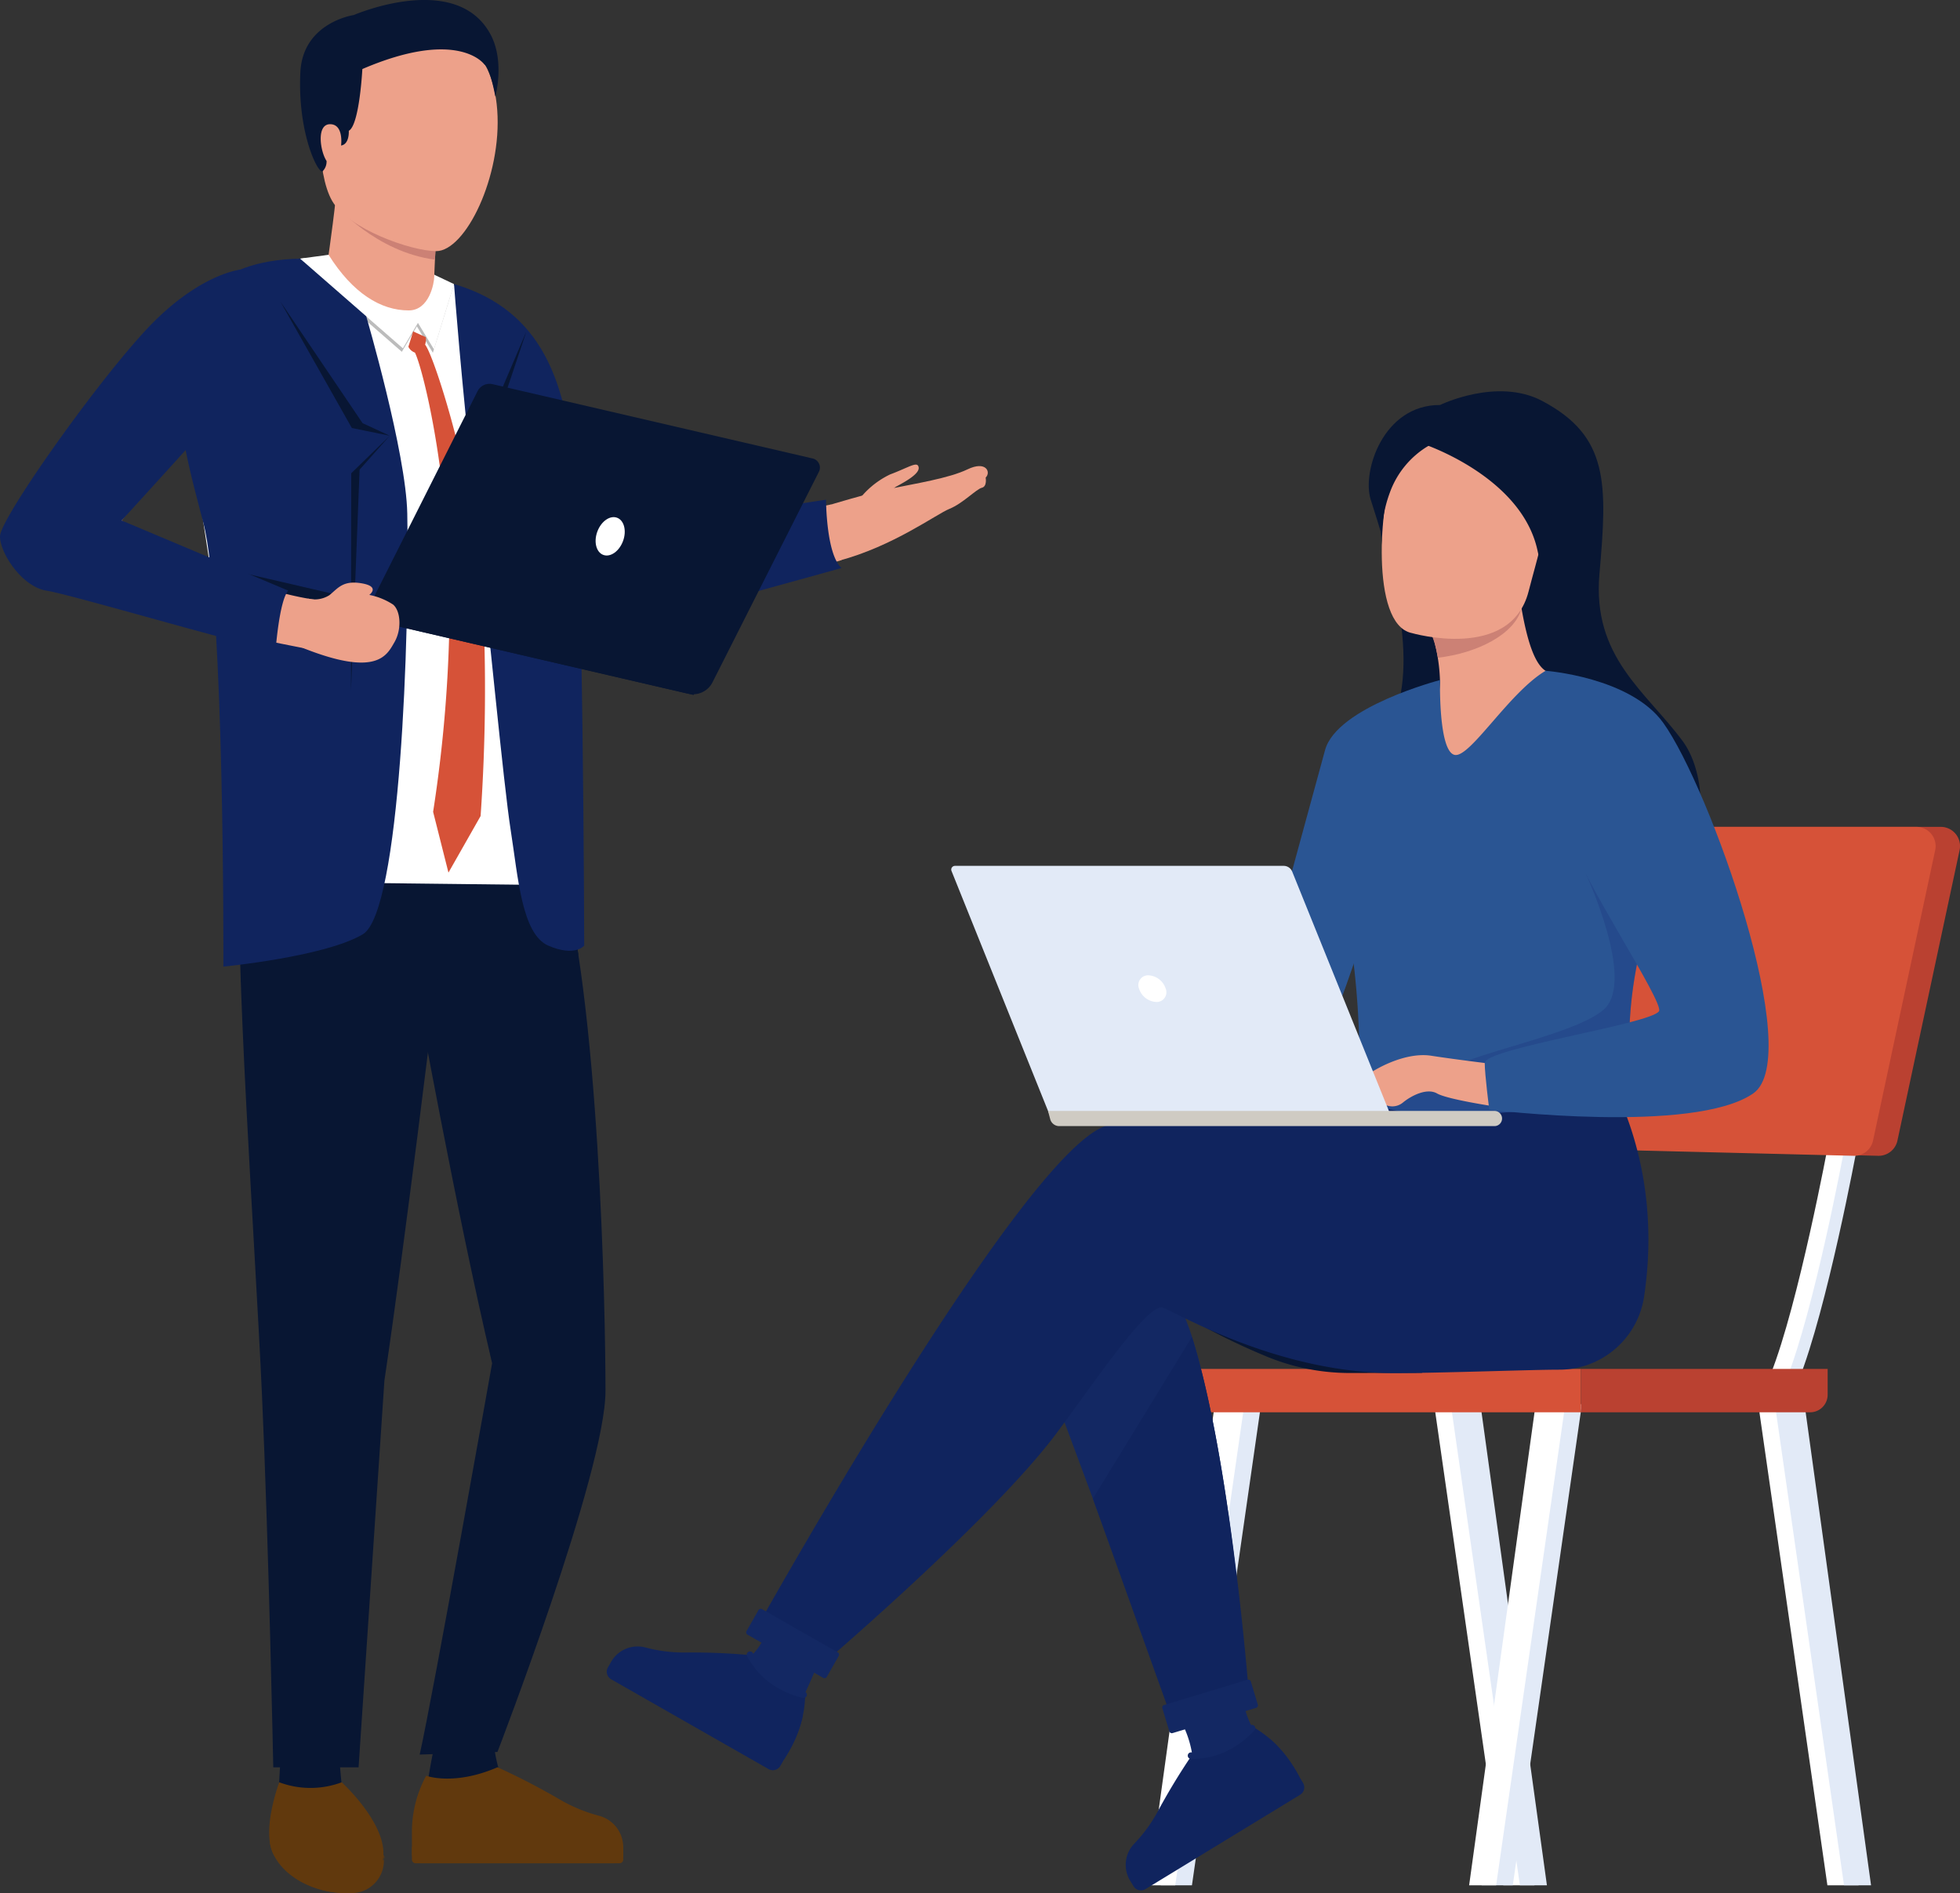 <svg xmlns="http://www.w3.org/2000/svg" xmlns:xlink="http://www.w3.org/1999/xlink" width="192.544" height="186.005" viewBox="0 0 192.544 186.005">
  <rect x="0" y="0" width="192.544" height="186.005" fill="#333333" stroke="none"/>
  <defs>
    <clipPath id="clip-path">
      <rect id="Rectangle_125" data-name="Rectangle 125" width="192.544" height="186.005" fill="none"/>
    </clipPath>
    <clipPath id="clip-path-3">
      <rect id="Rectangle_123" data-name="Rectangle 123" width="25.282" height="23.697" fill="none"/>
    </clipPath>
  </defs>
  <g id="Group_573" data-name="Group 573" clip-path="url(#clip-path)">
    <g id="Group_572" data-name="Group 572">
      <g id="Group_571" data-name="Group 571" clip-path="url(#clip-path)">
        <path id="Path_437" data-name="Path 437" d="M295.768,283.309c1.994,1.041,27.433-3.833,27.433-3.833l1,5.465s-20.318,6.475-26.568,7.013-3.855-9.686-1.861-8.644" transform="translate(-241.534 -229.912)" fill="#eda18a"/>
        <path id="Path_438" data-name="Path 438" d="M459.295,262.062s3.678-1.127,6.05-1.618,5.7-1.009,7.54-1.894,2.326.29,1.783.809c0,0,.167.87-.375,1s-1.872,1.543-3.18,2.071-5.53,3.683-10.9,5.108Z" transform="translate(-377.84 -212.434)" fill="#eda18a"/>
        <path id="Path_439" data-name="Path 439" d="M474.322,261.2a8.452,8.452,0,0,1,3.326-2.838c1.887-.707,2.69-1.338,2.8-.694s-1.389,1.447-2.2,1.889-1.273,2.656-3.923,1.643" transform="translate(-390.202 -211.749)" fill="#eda18a"/>
        <path id="Path_440" data-name="Path 440" d="M306.6,276.847s0,5.331,1.517,6.715c0,0-20.719,5.8-26.632,7.042a5.859,5.859,0,0,1-7.394-5.613c.11-1.415-.927-3.321,3.433-3.857s29.076-4.288,29.076-4.288" transform="translate(-225.452 -227.749)" fill="#10245e"/>
        <path id="Path_441" data-name="Path 441" d="M243.425,956.321a14.214,14.214,0,0,1-.682-5.834h-5.079a51.362,51.362,0,0,0-1.541,7.662Z" transform="translate(-194.247 -781.921)" fill="#081633"/>
        <path id="Path_442" data-name="Path 442" d="M229.55,979.943s2.727,1.023,7.008-.833a67.666,67.666,0,0,1,6.137,3.182,15.614,15.614,0,0,0,3.853,1.589,3.2,3.2,0,0,1,2.36,3.08v.672a.909.909,0,0,1-.909.909H229.057a.909.909,0,0,1-.909-.909V985.55a11.575,11.575,0,0,1,1.4-5.606" transform="translate(-187.683 -805.467)" fill="#61390d"/>
        <path id="Path_443" data-name="Path 443" d="M248.56,1024.741H228.531a.365.365,0,0,1-.365-.365v-1.264h20.759v1.264a.365.365,0,0,1-.365.365" transform="translate(-187.701 -841.666)" fill="#61390d"/>
        <path id="Path_444" data-name="Path 444" d="M154.426,958.442l-.379,6.743,6.288-1.174s-.341-2.841-.379-5.834Z" transform="translate(-126.727 -788.247)" fill="#081633"/>
        <path id="Path_445" data-name="Path 445" d="M150.088,987.44a8.763,8.763,0,0,0,6.137,0s4.243,3.864,4.091,7.141-1.932,3.58-3.977,3.731a8.322,8.322,0,0,1-6.781-3.731c-1.288-2.33.53-7.141.53-7.141" transform="translate(-122.654 -812.32)" fill="#61390d"/>
        <path id="Path_446" data-name="Path 446" d="M216.113,489.445s4.015,22.288,7.538,37.175c0,0-5.79,32.545-7.116,38.454l7.638-.255s10.615-27.517,10.615-35.472-.593-38.607-4.57-52.017L213.1,478.417Z" transform="translate(-175.307 -392.678)" fill="#081633"/>
        <path id="Path_447" data-name="Path 447" d="M151.715,487.916s-2.978,24.561-5.012,38.2l-2.537,38h-8.381s-.435-21.744-1.116-36.745-2.713-43.288-2.144-52.72l20.47,1.563Z" transform="translate(-108.94 -390.467)" fill="#081633"/>
        <path id="Path_448" data-name="Path 448" d="M149.435,1020.407s3.318,3.548,7.75,2.866,3.409-1.572,3.409-1.572a3.19,3.19,0,0,1-3.409,3.742c-3.978.1-7.394-2.258-7.75-5.036" transform="translate(-122.933 -839.441)" fill="#61390d"/>
        <path id="Path_449" data-name="Path 449" d="M123.524,144.052c-4.509-.6-6.941-1.681-10.123-1s-8.878,1-10.219,6.227c-1.719,6.7,3.864,30.116,3.978,40.344.1,8.7-.081,10.513.13,13.62a.938.938,0,0,0,.908.874l32.218.371c-.024-3.437.69-6.126.269-20.433-.455-15.456,3.409-37.276-17.16-40" transform="translate(-84.612 -117.504)" fill="#fff"/>
        <path id="Path_450" data-name="Path 450" d="M168.88,142.749l-3.246.438,10.1,8.813,1.477-2.5,1.572,2.595,1.972-6.407-2.143-1.017s-.265,3.618-2.311,3.6c-2.9-.019-7.423-5.525-7.423-5.525" transform="translate(-136.259 -117.433)" fill="#bcbcbc"/>
        <path id="Path_451" data-name="Path 451" d="M169.468,140.818l-3.246.438,10.1,8.813,1.477-2.5,1.572,2.595,1.972-6.407-2.143-1.017s-.265,3.618-2.311,3.6c-2.9-.019-7.423-5.525-7.423-5.525" transform="translate(-136.743 -115.844)" fill="#fff"/>
        <path id="Path_452" data-name="Path 452" d="M237.176,559.857l.519-3.34,5.763,35.246Z" transform="translate(-195.113 -457.82)" fill="#081633"/>
        <path id="Path_453" data-name="Path 453" d="M189.88,112.5c-2.735,0-5.491-1.678-7.869-5.465,0,0,.819-5.711.85-7.356l9.962.946s-.435,8.024-.435,8.582-.457,3.3-2.51,3.293" transform="translate(-149.733 -82)" fill="#eda18a"/>
        <path id="Path_454" data-name="Path 454" d="M185.841,99.678l-.208,2.411s3.965,4.665,9.81,5.423l.361-6.889Z" transform="translate(-152.711 -82)" fill="#cc8175"/>
        <path id="Path_455" data-name="Path 455" d="M188.3,36.043c-2.377,0-8.6-2.144-10.212-4.934s-1.375-9.505-.959-11.882,2.852-5.407,7.784-5.407,8.923,1.9,9.394,8.379-3.113,13.846-6.006,13.846" transform="translate(-145.459 -11.368)" fill="#eda18a"/>
        <path id="Path_456" data-name="Path 456" d="M184.314,6.321s-2.527-3.592-11.975.463c0,0-.281,5.506-1.332,6.067,0,0,.089,1.315-.758,1.448,0,0,.288-2.095-1.081-2.095s-.969,2.674-.345,3.61a1.337,1.337,0,0,1-.384,1.009c-.418.328-2.48-3.7-2.19-9.716.237-4.917,5.249-5.63,5.249-5.63s10.03-4.349,13.415,1.872c1.455,2.674.486,6.135.486,6.135s-.461-2.7-1.085-3.164" transform="translate(-136.743 0)" fill="#081633"/>
        <path id="Path_457" data-name="Path 457" d="M133.488,497.254v2.725s9.906-1.831,12.01-3.8,2.108-5.709,2.108-5.709Z" transform="translate(-109.814 -403.489)" fill="#081633"/>
        <path id="Path_458" data-name="Path 458" d="M110.45,143.288l6.5,5.671s3.914,13.377,4.03,19.369c.231,11.911-.673,39.136-4.365,41.344s-13.7,3.179-13.7,3.179.135-35.414-1.957-43.564-7.611-25.607,9.49-26" transform="translate(-80.971 -117.876)" fill="#10245e"/>
        <path id="Path_459" data-name="Path 459" d="M155.359,167.166l8.065,11.931,2.673,1.238-3.728-.762Z" transform="translate(-127.806 -137.52)" fill="#081633"/>
        <path id="Path_460" data-name="Path 460" d="M198.234,241.42l-2.965,3.33-.845,21.742.025-21.389Z" transform="translate(-159.944 -198.605)" fill="#081633"/>
        <path id="Path_461" data-name="Path 461" d="M292.33,497.29s-2.829.263-3.663-.66-1.846-2.575-2.382-6.156h4.139l1.638,5.084Z" transform="translate(-235.513 -403.49)" fill="#081633"/>
        <path id="Path_462" data-name="Path 462" d="M251.492,157.385s.721,9.7,2.031,21.276,2.829,27.9,3.544,32.428,1.072,10.169,3.693,11.3,3.522,0,3.522,0-.1-41.007-1.076-47.987-2.757-14.383-11.714-17.019" transform="translate(-206.891 -129.473)" fill="#10245e"/>
        <path id="Path_463" data-name="Path 463" d="M266.846,183.614,263.1,192.4l-1.585,1.142,2.331-.965Z" transform="translate(-215.133 -151.051)" fill="#081633"/>
        <path id="Path_464" data-name="Path 464" d="M261.511,239.586l2.35,1.8,3.286,14.052-2.708-13.925Z" transform="translate(-215.133 -197.096)" fill="#081633"/>
        <path id="Path_465" data-name="Path 465" d="M227.846,184.919a1.785,1.785,0,0,0,.073-.738l-1.245-.568-.47,1.508a1.143,1.143,0,0,0,.645.575c.714,1.4,3.218,11.141,3.409,23.889a135.873,135.873,0,0,1-1.623,21.233l1.507,5.971,3.158-5.558a180.558,180.558,0,0,0,.2-21.617c-.578-10.567-4.731-23.594-5.653-24.7" transform="translate(-186.087 -151.051)" fill="#d65238"/>
        <path id="Path_466" data-name="Path 466" d="M156.56,323.761l-48.3-11.215a.9.9,0,0,0-1.083.675l-.173.746,49.175,11.419Z" transform="translate(-88.03 -257.098)" fill="#081633"/>
        <path id="Path_467" data-name="Path 467" d="M201.211,235.687l11.229-22.311a1.317,1.317,0,0,1,1.475-.691l31.443,7.3a.921.921,0,0,1,.614,1.313l-10.451,20.68a2.141,2.141,0,0,1-2.395,1.12Z" transform="translate(-165.527 -174.938)" fill="#081633"/>
        <path id="Path_468" data-name="Path 468" d="M330.093,287.925c-.373,1.008-.112,2.035.585,2.293s1.563-.351,1.937-1.359.112-2.035-.585-2.293-1.563.351-1.937,1.359" transform="translate(-271.412 -235.696)" fill="#fff"/>
        <path id="Path_469" data-name="Path 469" d="M12.843,222.055a14.174,14.174,0,0,1,7.735,5.194L15.4,233.815s10.222,6.526,19,7.783l-.55,4.868s-21.621-4.119-26.877-6.617c-3.933-1.869-3.111-5.975-1.077-8.573s6.948-9.222,6.948-9.222" transform="translate(-3.451 -182.674)" fill="#eda18a"/>
        <path id="Path_470" data-name="Path 470" d="M168.048,324.343a2.689,2.689,0,0,0,2.106-.335c.837-.667,1.31-1.483,3.177-1.163s.741,1.137.741,1.137a6.588,6.588,0,0,1,2.34.951c.745.628.867,2.436.124,3.712s-1.7,3.458-9.035.531Z" transform="translate(-137.795 -265.53)" fill="#eda18a"/>
        <path id="Path_471" data-name="Path 471" d="M23.585,149.406s-4.2.431-9.38,6.067S0,173.933,0,175.606s2.185,4.957,4.556,5.335,17.152,4.745,22.512,5.946c0,0,.357-4.964,1.251-5.946L11.95,174.05s7.078-7.76,9.133-10.083,6.343-9.155,5.181-11.412a8.046,8.046,0,0,0-2.68-3.15" transform="translate(0 -122.909)" fill="#10245e"/>
        <path id="Path_472" data-name="Path 472" d="M797.723,777.964l6.534,47.271h-3.063L794.4,777.964Z" transform="translate(-653.518 -639.994)" fill="#fff"/>
        <path id="Path_473" data-name="Path 473" d="M806.533,777.964l6.534,47.271h-2.654l-6.791-47.271Z" transform="translate(-661.102 -639.994)" fill="#e2eaf7"/>
        <path id="Path_474" data-name="Path 474" d="M649.5,777.964l-6.534,47.271h3.063l6.791-47.271Z" transform="translate(-528.936 -639.994)" fill="#e2eaf7"/>
        <path id="Path_475" data-name="Path 475" d="M642.584,777.964l-6.534,47.271H638.7l6.791-47.271Z" transform="translate(-523.248 -639.994)" fill="#fff"/>
        <path id="Path_476" data-name="Path 476" d="M827.229,777.964l-6.534,47.271h3.063l6.791-47.271Z" transform="translate(-675.147 -639.994)" fill="#e2eaf7"/>
        <path id="Path_477" data-name="Path 477" d="M820.315,777.964l-6.534,47.271h2.654l6.791-47.271Z" transform="translate(-669.459 -639.994)" fill="#fff"/>
        <path id="Path_478" data-name="Path 478" d="M977.266,777.964l6.534,47.271h-3.063l-6.791-47.271Z" transform="translate(-801.22 -639.994)" fill="#fff"/>
        <path id="Path_479" data-name="Path 479" d="M986.076,777.964l6.534,47.271h-2.654l-6.791-47.271Z" transform="translate(-808.804 -639.994)" fill="#e2eaf7"/>
        <path id="Path_480" data-name="Path 480" d="M822.215,656.318l-1.52-.6c2.734-6.9,5.653-22.593,5.682-22.751l1.608.3c-.12.65-2.976,16.005-5.77,23.056" transform="translate(-675.147 -520.71)" fill="#e2eaf7"/>
        <path id="Path_481" data-name="Path 481" d="M815.3,656.318l-1.52-.6c2.735-6.9,5.653-22.593,5.682-22.751l1.608.3c-.12.65-2.976,16.005-5.77,23.056" transform="translate(-669.459 -520.71)" fill="#fff"/>
        <path id="Path_482" data-name="Path 482" d="M989.274,656.318l-1.52-.6c2.734-6.9,5.652-22.593,5.682-22.751l1.608.3c-.12.65-2.976,16.005-5.77,23.056" transform="translate(-812.579 -520.71)" fill="#e2eaf7"/>
        <path id="Path_483" data-name="Path 483" d="M982.36,656.318l-1.52-.6c2.735-6.9,5.653-22.593,5.682-22.751l1.608.3c-.12.65-2.976,16.005-5.77,23.056" transform="translate(-806.891 -520.71)" fill="#fff"/>
        <path id="Path_484" data-name="Path 484" d="M654.762,762.7H692.89v-4.261H653.475v2.974a1.287,1.287,0,0,0,1.287,1.287" transform="translate(-537.583 -623.934)" fill="#d65238"/>
        <path id="Path_485" data-name="Path 485" d="M898.235,762.7H875.724v-4.261h24.235v2.537a1.724,1.724,0,0,1-1.724,1.724" transform="translate(-720.417 -623.934)" fill="#ba4131"/>
        <path id="Path_486" data-name="Path 486" d="M845.186,459.6,839.2,487.3a1.891,1.891,0,0,0,1.8,2.29l33.832.837a1.891,1.891,0,0,0,1.9-1.495l6.107-28.538a1.891,1.891,0,0,0-1.849-2.287H847.034a1.891,1.891,0,0,0-1.848,1.492" transform="translate(-690.334 -376.863)" fill="#ba4131"/>
        <path id="Path_487" data-name="Path 487" d="M831.671,459.6l-5.986,27.7a1.891,1.891,0,0,0,1.8,2.29l33.832.837a1.891,1.891,0,0,0,1.9-1.495l6.107-28.538a1.891,1.891,0,0,0-1.849-2.287H833.519a1.891,1.891,0,0,0-1.848,1.492" transform="translate(-679.216 -376.863)" fill="#d65238"/>
        <path id="Path_488" data-name="Path 488" d="M753.292,218.13s5.605-2.747,10.037-.4c6.553,3.469,6.41,8.086,5.625,16.985-.723,8.2,4.54,11.523,8.181,16.446s3.5,20.72-19.217,18.547-12.018-14.6-9.248-20.727-.732-17.034-2.182-21.539c-.894-2.779,1.235-9.341,6.8-9.312" transform="translate(-611.829 -178.336)" fill="#081633"/>
        <path id="Path_489" data-name="Path 489" d="M630.326,707.676c3.377,3.114,8.565,5.63,12.25,7.171a21.422,21.422,0,0,0,8.309,1.66l7.1-.015s-31.7-12.545-27.654-8.816" transform="translate(-518.246 -581.602)" fill="#081633"/>
        <path id="Path_490" data-name="Path 490" d="M573.521,699.633l5.65,15.2,7.376,19.851a11.948,11.948,0,0,0,3.919-.358,17,17,0,0,0,3.79-1.845s-1.533-21.315-5.354-33.55a21.269,21.269,0,0,0-3.8-7.111c-5.923-7-11.578,7.809-11.578,7.809" transform="translate(-471.809 -567.585)" fill="#132863"/>
        <path id="Path_491" data-name="Path 491" d="M452.115,597.062c3.7-1.194,13.259-.266,23.681-.3l2.22-3.662,22.907-1.789s6.064,8.737,4.095,22.3a8.435,8.435,0,0,1-8.438,7.408c-2.683,0-11.683.337-16.11.337-11.392,0-21.172-5.824-22.738-6.425-1.46-.56-6.736,7.329-10.481,12.349-6.272,8.407-22.986,22.681-22.986,22.681s-3.2-1.186-4.634-1.724a4.836,4.836,0,0,1-2.109-1.332s26.246-47.147,34.593-49.839" transform="translate(-343.476 -486.441)" fill="#10245e"/>
        <path id="Path_492" data-name="Path 492" d="M790.559,342.9c-1.491,1.325,2.428,3.371,5.379,3.127,3.144-.26,6.858-8.664,6.821-8.666-1.159-.054-2.431-1.067-3.411-7.714l-.494.177-8.3,2.985a17.079,17.079,0,0,1,.99,5.2c0,1.508-.583,4.534-.99,4.895" transform="translate(-650.086 -271.183)" fill="#eda18a"/>
        <path id="Path_493" data-name="Path 493" d="M791.293,339.206s.531.376.925,2.664c3.81-.44,7.541-2.279,8.212-4.855Z" transform="translate(-650.959 -277.245)" fill="#cc8175"/>
        <path id="Path_494" data-name="Path 494" d="M768.31,264.494s9.71,2.828,11.49-4.079,3.807-11.367-3.169-13.593-9.031.055-10.186,2.216-2.292,14.583,1.866,15.457" transform="translate(-629.638 -202.298)" fill="#eda18a"/>
        <path id="Path_495" data-name="Path 495" d="M788.3,241.324s9.677,3.18,11.242,10.485c1.041,4.858,2.944,1.905,2.944,1.905a19.3,19.3,0,0,1-1.828-7.642,3.475,3.475,0,0,0-1.838-3c-3.13-1.658-8.128-4.128-10.52-1.743" transform="translate(-648.5 -197.712)" fill="#081633"/>
        <path id="Path_496" data-name="Path 496" d="M769.374,238.646a8.819,8.819,0,0,0-3.8,4.6,12.821,12.821,0,0,0-.785,5.111s-.995-8.075,2.376-10.532c3.575-2.605,2.212.818,2.212.818" transform="translate(-629.04 -194.845)" fill="#081633"/>
        <path id="Path_497" data-name="Path 497" d="M742.886,393.73c2.644,13.98.752,19.5,2.608,20.355a13.672,13.672,0,0,0,4.549.986c7.045.468,19.43-.693,19.9-2,1.625-4.505.478-5.9,1.833-12.8.142-.733.316-1.527.522-2.392,1.13-4.737,2.231-6.349-1.78-13.959-3.637-6.894-7.415-12.489-7.755-12.287-3.6,2.136-7.444,8.615-8.944,8.26-1.591-.376-1.425-7.352-1.425-7.352s-11.591,10.173-9.508,21.186" transform="translate(-610.931 -305.723)" fill="#2a5593"/>
        <path id="Path_498" data-name="Path 498" d="M605.38,756.54l7.821,21.828s1.778-.43,3.7-.982a16.994,16.994,0,0,0,3.79-1.845s-1.755-22.668-5.576-34.9Z" transform="translate(-498.018 -609.288)" fill="#10245e"/>
        <path id="Path_499" data-name="Path 499" d="M709.453,376.775s-10.135,2.631-11.294,6.883-7.721,28.285-7.721,28.285,4.39,4.007,6.709,1.689,8.7-24.619,8.7-24.619Z" transform="translate(-567.991 -309.955)" fill="#2a5593"/>
        <g id="Group_570" data-name="Group 570" transform="translate(135.563 85.796)" opacity="0.3">
          <g id="Group_569" data-name="Group 569">
            <g id="Group_568" data-name="Group 568" clip-path="url(#clip-path-3)">
              <path id="Path_500" data-name="Path 500" d="M764.4,506.914c7.3,1.467,22.978-.28,23.449-1.582,1.625-4.505.478-5.9,1.834-12.8l-5.085-8.755s4.948,10.571,1.805,13.373-15.565,4.681-17.092,7.023c-.737,1.124-4.769,1.838-4.91,2.743" transform="translate(-764.396 -483.775)" fill="#1a2f7c"/>
            </g>
          </g>
        </g>
        <path id="Path_501" data-name="Path 501" d="M767.866,585.549s-4.14-.492-6.775-.9-5.761,1.418-6.572,2.113.434,1.506,1.216.753c0,0-1.625.632-1.274,1.1s1.766.347,2.4-.2c0,0-1.042.405-.666.811a1.641,1.641,0,0,0,2.142,0c.782-.637,2.316-1.448,3.329-.869s5.587,1.264,5.587,1.264a7.494,7.494,0,0,1,.608-4.072" transform="translate(-620.491 -480.917)" fill="#eda18a"/>
        <path id="Path_502" data-name="Path 502" d="M828.4,371.631s8.326.616,11.556,5.122c4.548,6.343,14.01,32.8,8.84,36.4-5.823,4.06-25.934,1.6-25.934,1.6s-.444-3.416-.448-4.588c0-1.428,16.269-3.809,17.118-5.083.563-.845-8.143-13.892-8.143-16.046s-2.989-17.408-2.989-17.408" transform="translate(-676.559 -305.723)" fill="#2a5593"/>
        <path id="Path_503" data-name="Path 503" d="M412.564,904.9s.963-.116,2.471-3.19l5.008,2.858s-1.415,3.475-2.372,5.224Z" transform="translate(-339.397 -741.797)" fill="#132863"/>
        <path id="Path_504" data-name="Path 504" d="M355.594,916.992s-2.7-.436-5.331-3.944a63.642,63.642,0,0,0-6.49-.261,14.672,14.672,0,0,1-3.884-.5,3,3,0,0,0-3.36,1.414l-.313.549a.855.855,0,0,0,.319,1.166l15.457,8.822a.854.854,0,0,0,1.165-.319l.97-1.7a10.876,10.876,0,0,0,1.467-5.228" transform="translate(-276.496 -750.418)" fill="#10245e"/>
        <path id="Path_505" data-name="Path 505" d="M428.888,950.521s-1.477.079-3.409,3.464l1.538.878a12.52,12.52,0,0,0,1.871-4.342" transform="translate(-350.021 -781.949)" fill="#10245e"/>
        <path id="Path_506" data-name="Path 506" d="M416.8,918.564a9.022,9.022,0,0,0,2.367.93.321.321,0,0,0,.151-.624,7.587,7.587,0,0,1-5.047-3.756.321.321,0,0,0-.586.264,7.7,7.7,0,0,0,3.116,3.187" transform="translate(-340.297 -752.665)" fill="#132863"/>
        <path id="Path_507" data-name="Path 507" d="M413.468,893.881l7.437,4.245a.256.256,0,0,0,.35-.1l1.175-2.058a.256.256,0,0,0-.1-.35l-7.437-4.245a.256.256,0,0,0-.35.1l-1.175,2.058a.257.257,0,0,0,.1.35" transform="translate(-340.034 -733.266)" fill="#132863"/>
        <path id="Path_508" data-name="Path 508" d="M653.946,945.556a10.208,10.208,0,0,0-1.506-4.628l6.364-2.081a8.027,8.027,0,0,0,1.893,4.6Z" transform="translate(-536.732 -772.345)" fill="#132863"/>
        <path id="Path_509" data-name="Path 509" d="M636.089,956.841S634.4,959,630.06,959.6a63.632,63.632,0,0,0-3.365,5.556,14.68,14.68,0,0,1-2.312,3.16,3,3,0,0,0-.386,3.625l.329.539a.854.854,0,0,0,1.174.284l15.192-9.27a.854.854,0,0,0,.284-1.174l-1.02-1.671a10.88,10.88,0,0,0-3.868-3.811" transform="translate(-512.973 -787.148)" fill="#10245e"/>
        <path id="Path_510" data-name="Path 510" d="M703,963.43s-.644,1.332,1.386,4.659l1.512-.922a12.523,12.523,0,0,0-2.9-3.736" transform="translate(-578.242 -792.568)" fill="#10245e"/>
        <path id="Path_511" data-name="Path 511" d="M662.521,957.785a9.025,9.025,0,0,0,1.957-1.623.321.321,0,0,0-.474-.434,7.587,7.587,0,0,1-5.727,2.6.321.321,0,1,0-.052.64,7.7,7.7,0,0,0,4.3-1.188" transform="translate(-541.248 -786.147)" fill="#132863"/>
        <path id="Path_512" data-name="Path 512" d="M644.809,935.823l8.2-2.48a.257.257,0,0,0,.171-.32l-.686-2.268a.257.257,0,0,0-.32-.171l-8.2,2.48a.257.257,0,0,0-.171.32l.686,2.268a.257.257,0,0,0,.32.171" transform="translate(-529.617 -765.538)" fill="#132863"/>
        <path id="Path_513" data-name="Path 513" d="M570.3,504.764H536.811l-9.874-24.554a.365.365,0,0,1,.338-.5h32.293a.9.9,0,0,1,.838.565Z" transform="translate(-433.464 -394.634)" fill="#e2eaf7"/>
        <path id="Path_514" data-name="Path 514" d="M580.525,615.482h43.856a.746.746,0,1,1,0,1.492H581.625a.918.918,0,0,1-.887-.684Z" transform="translate(-477.57 -506.328)" fill="#cfcbc3"/>
        <path id="Path_515" data-name="Path 515" d="M630.69,541.664a.953.953,0,0,1,.934-1.309,1.876,1.876,0,0,1,1.685,1.309.953.953,0,0,1-.934,1.309,1.876,1.876,0,0,1-1.684-1.309" transform="translate(-518.795 -444.524)" fill="#fff"/>
      </g>
    </g>
  </g>
</svg>
